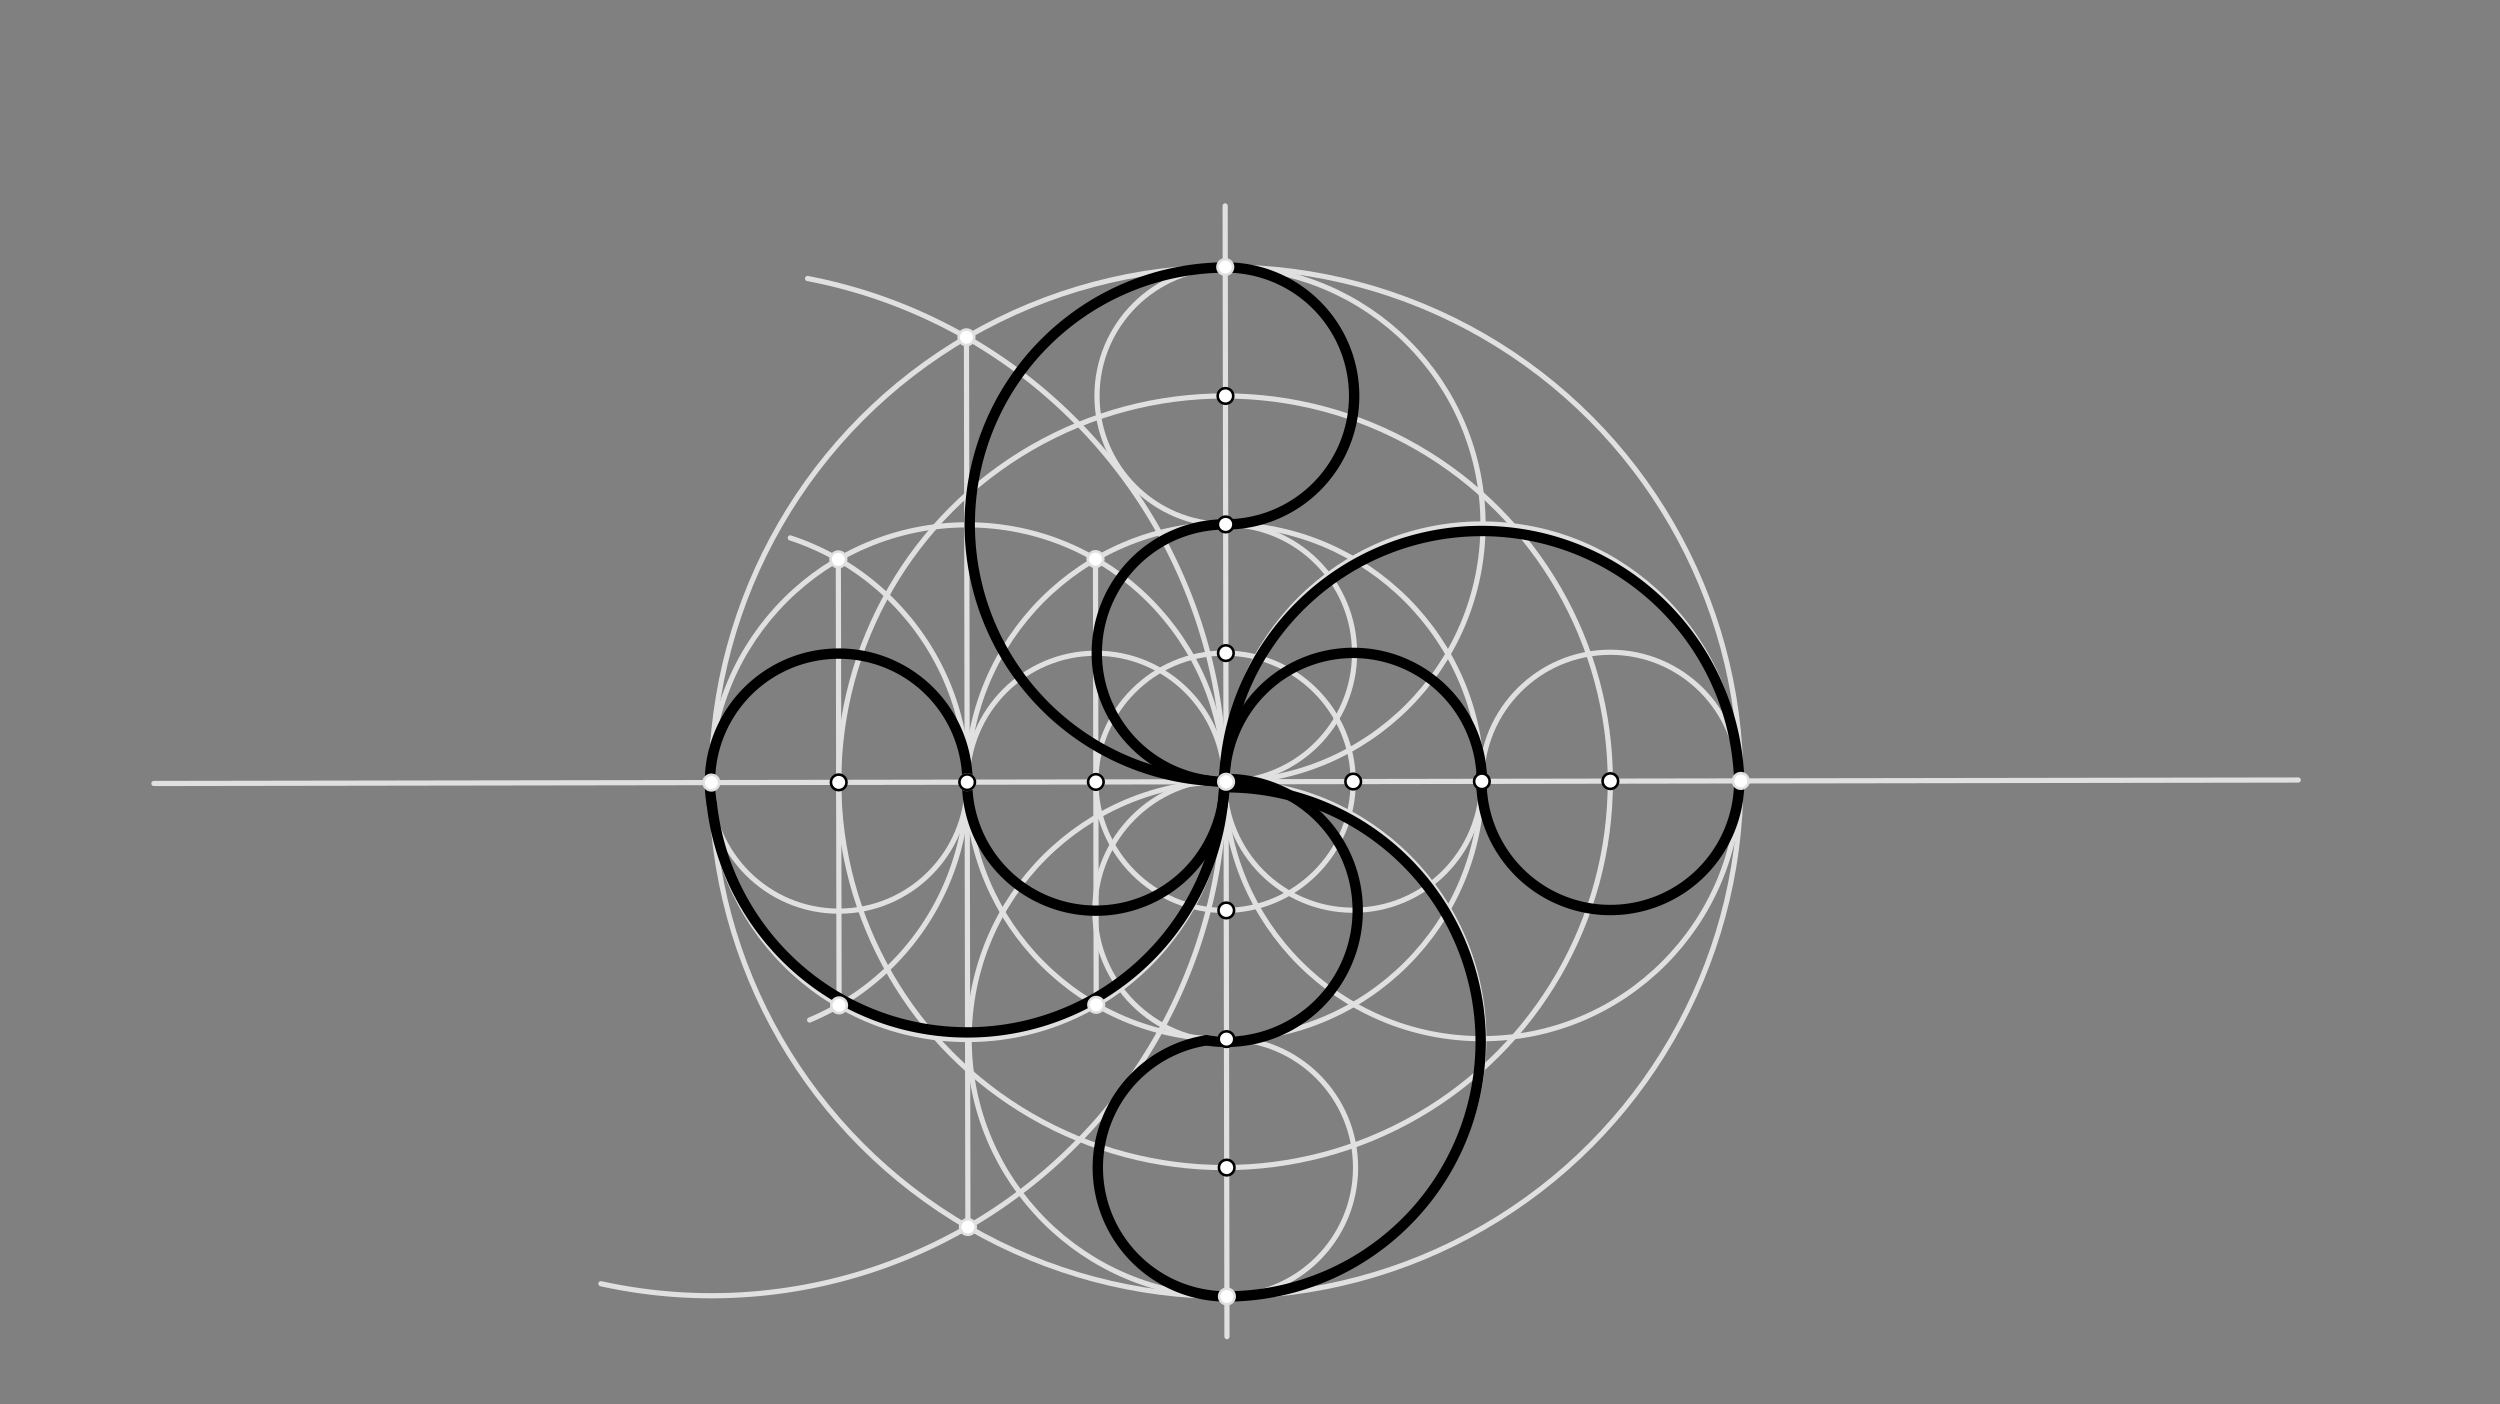 <svg xmlns="http://www.w3.org/2000/svg" class="svg--816" height="100%" preserveAspectRatio="xMidYMid meet" viewBox="0 0 963.78 541.417" width="100%"><rect x="0" y="0" width="963.78" height="541.417" fill="#808080" stroke="none"/><defs><marker id="marker-arrow" markerHeight="16" markerUnits="userSpaceOnUse" markerWidth="24" orient="auto-start-reverse" refX="24" refY="4" viewBox="0 0 24 8"><path d="M 0 0 L 24 4 L 0 8 z" stroke="inherit"></path></marker></defs><g class="aux-layer--949"></g><g class="main-layer--75a"><g class="element--733"><line stroke="#E0E0E0" stroke-dasharray="none" stroke-linecap="round" stroke-width="2" x1="59.333" x2="886" y1="302.042" y2="300.708"></line></g><g class="element--733"><g class="center--a87"><line x1="468.667" y1="301.375" x2="476.667" y2="301.375" stroke="#E0E0E0" stroke-width="1" stroke-linecap="round"></line><line x1="472.667" y1="297.375" x2="472.667" y2="305.375" stroke="#E0E0E0" stroke-width="1" stroke-linecap="round"></line><circle class="hit--87b" cx="472.667" cy="301.375" r="4" stroke="none" fill="transparent"></circle></g><circle cx="472.667" cy="301.375" fill="none" r="198.425" stroke="#E0E0E0" stroke-dasharray="none" stroke-width="2"></circle></g><g class="element--733"><line stroke="#E0E0E0" stroke-dasharray="none" stroke-linecap="round" stroke-width="2" x1="472.667" x2="472.309" y1="301.375" y2="79.376"></line></g><g class="element--733"><line stroke="#E0E0E0" stroke-dasharray="none" stroke-linecap="round" stroke-width="2" x1="472.667" x2="473.012" y1="301.375" y2="515.282"></line></g><g class="element--733"><path d="M 311.333 107.375 A 197.828 197.828 0 1 1 231.665 494.887" fill="none" stroke="#E0E0E0" stroke-dasharray="none" stroke-linecap="round" stroke-width="2"></path></g><g class="element--733"><line stroke="#E0E0E0" stroke-dasharray="none" stroke-linecap="round" stroke-width="2" x1="372.582" x2="373.135" y1="130.04" y2="473.032"></line></g><g class="element--733"><g class="center--a87"><line x1="468.07" y1="301.376" x2="476.07" y2="301.376" stroke="#E0E0E0" stroke-width="1" stroke-linecap="round"></line><line x1="472.07" y1="297.376" x2="472.07" y2="305.376" stroke="#E0E0E0" stroke-width="1" stroke-linecap="round"></line><circle class="hit--87b" cx="472.07" cy="301.376" r="4" stroke="none" fill="transparent"></circle></g><circle cx="472.07" cy="301.376" fill="none" r="99.212" stroke="#E0E0E0" stroke-dasharray="none" stroke-width="2"></circle></g><g class="element--733"><g class="center--a87"><line x1="368.858" y1="301.536" x2="376.858" y2="301.536" stroke="#E0E0E0" stroke-width="1" stroke-linecap="round"></line><line x1="372.858" y1="297.536" x2="372.858" y2="305.536" stroke="#E0E0E0" stroke-width="1" stroke-linecap="round"></line><circle class="hit--87b" cx="372.858" cy="301.536" r="4" stroke="none" fill="transparent"></circle></g><circle cx="372.858" cy="301.536" fill="none" r="99.212" stroke="#E0E0E0" stroke-dasharray="none" stroke-width="2"></circle></g><g class="element--733"><g class="center--a87"><line x1="468.507" y1="202.165" x2="476.507" y2="202.165" stroke="#E0E0E0" stroke-width="1" stroke-linecap="round"></line><line x1="472.507" y1="198.165" x2="472.507" y2="206.165" stroke="#E0E0E0" stroke-width="1" stroke-linecap="round"></line><circle class="hit--87b" cx="472.507" cy="202.165" r="4" stroke="none" fill="transparent"></circle></g><circle cx="472.507" cy="202.165" fill="none" r="99.215" stroke="#E0E0E0" stroke-dasharray="none" stroke-width="2"></circle></g><g class="element--733"><g class="center--a87"><line x1="567.281" y1="301.216" x2="575.281" y2="301.216" stroke="#E0E0E0" stroke-width="1" stroke-linecap="round"></line><line x1="571.281" y1="297.216" x2="571.281" y2="305.216" stroke="#E0E0E0" stroke-width="1" stroke-linecap="round"></line><circle class="hit--87b" cx="571.281" cy="301.216" r="4" stroke="none" fill="transparent"></circle></g><circle cx="571.281" cy="301.216" fill="none" r="99.212" stroke="#E0E0E0" stroke-dasharray="none" stroke-width="2"></circle></g><g class="element--733"><g class="center--a87"><line x1="468.827" y1="400.585" x2="476.827" y2="400.585" stroke="#E0E0E0" stroke-width="1" stroke-linecap="round"></line><line x1="472.827" y1="396.585" x2="472.827" y2="404.585" stroke="#E0E0E0" stroke-width="1" stroke-linecap="round"></line><circle class="hit--87b" cx="472.827" cy="400.585" r="4" stroke="none" fill="transparent"></circle></g><circle cx="472.827" cy="400.585" fill="none" r="99.208" stroke="#E0E0E0" stroke-dasharray="none" stroke-width="2"></circle></g><g class="element--733"><path d="M 304.667 207.375 A 99.291 99.291 0 0 1 312.128 393.227" fill="none" stroke="#E0E0E0" stroke-dasharray="none" stroke-linecap="round" stroke-width="2"></path></g><g class="element--733"><line stroke="#E0E0E0" stroke-dasharray="none" stroke-linecap="round" stroke-width="2" x1="323.193" x2="323.47" y1="215.65" y2="387.581"></line></g><g class="element--733"><g class="center--a87"><line x1="468.07" y1="301.38" x2="476.07" y2="301.38" stroke="#E0E0E0" stroke-width="1" stroke-linecap="round"></line><line x1="472.07" y1="297.38" x2="472.07" y2="305.38" stroke="#E0E0E0" stroke-width="1" stroke-linecap="round"></line><circle class="hit--87b" cx="472.07" cy="301.38" r="4" stroke="none" fill="transparent"></circle></g><circle cx="472.07" cy="301.38" fill="none" r="148.738" stroke="#E0E0E0" stroke-dasharray="none" stroke-width="2"></circle></g><g class="element--733"><line stroke="#E0E0E0" stroke-dasharray="none" stroke-linecap="round" stroke-width="2" x1="422.325" x2="422.603" y1="215.536" y2="387.376"></line></g><g class="element--733"><g class="center--a87"><line x1="468.07" y1="301.38" x2="476.07" y2="301.38" stroke="#E0E0E0" stroke-width="1" stroke-linecap="round"></line><line x1="472.07" y1="297.38" x2="472.07" y2="305.38" stroke="#E0E0E0" stroke-width="1" stroke-linecap="round"></line><circle class="hit--87b" cx="472.07" cy="301.38" r="4" stroke="none" fill="transparent"></circle></g><circle cx="472.07" cy="301.38" fill="none" r="49.606" stroke="#E0E0E0" stroke-dasharray="none" stroke-width="2"></circle></g><g class="element--733"><g class="center--a87"><line x1="468.427" y1="152.642" x2="476.427" y2="152.642" stroke="#E0E0E0" stroke-width="1" stroke-linecap="round"></line><line x1="472.427" y1="148.642" x2="472.427" y2="156.642" stroke="#E0E0E0" stroke-width="1" stroke-linecap="round"></line><circle class="hit--87b" cx="472.427" cy="152.642" r="4" stroke="none" fill="transparent"></circle></g><circle cx="472.427" cy="152.642" fill="none" r="49.524" stroke="#E0E0E0" stroke-dasharray="none" stroke-width="2"></circle></g><g class="element--733"><g class="center--a87"><line x1="468.587" y1="251.776" x2="476.587" y2="251.776" stroke="#E0E0E0" stroke-width="1" stroke-linecap="round"></line><line x1="472.587" y1="247.776" x2="472.587" y2="255.776" stroke="#E0E0E0" stroke-width="1" stroke-linecap="round"></line><circle class="hit--87b" cx="472.587" cy="251.776" r="4" stroke="none" fill="transparent"></circle></g><circle cx="472.587" cy="251.776" fill="none" r="49.614" stroke="#E0E0E0" stroke-dasharray="none" stroke-width="2"></circle></g><g class="element--733"><g class="center--a87"><line x1="517.676" y1="301.296" x2="525.676" y2="301.296" stroke="#E0E0E0" stroke-width="1" stroke-linecap="round"></line><line x1="521.676" y1="297.296" x2="521.676" y2="305.296" stroke="#E0E0E0" stroke-width="1" stroke-linecap="round"></line><circle class="hit--87b" cx="521.676" cy="301.296" r="4" stroke="none" fill="transparent"></circle></g><circle cx="521.676" cy="301.296" fill="none" r="49.606" stroke="#E0E0E0" stroke-dasharray="none" stroke-width="2"></circle></g><g class="element--733"><g class="center--a87"><line x1="616.808" y1="301.136" x2="624.808" y2="301.136" stroke="#E0E0E0" stroke-width="1" stroke-linecap="round"></line><line x1="620.808" y1="297.136" x2="620.808" y2="305.136" stroke="#E0E0E0" stroke-width="1" stroke-linecap="round"></line><circle class="hit--87b" cx="620.808" cy="301.136" r="4" stroke="none" fill="transparent"></circle></g><circle cx="620.808" cy="301.136" fill="none" r="49.685" stroke="#E0E0E0" stroke-dasharray="none" stroke-width="2"></circle></g><g class="element--733"><g class="center--a87"><line x1="468.907" y1="450.115" x2="476.907" y2="450.115" stroke="#E0E0E0" stroke-width="1" stroke-linecap="round"></line><line x1="472.907" y1="446.115" x2="472.907" y2="454.115" stroke="#E0E0E0" stroke-width="1" stroke-linecap="round"></line><circle class="hit--87b" cx="472.907" cy="450.115" r="4" stroke="none" fill="transparent"></circle></g><circle cx="472.907" cy="450.115" fill="none" r="49.677" stroke="#E0E0E0" stroke-dasharray="none" stroke-width="2"></circle></g><g class="element--733"><g class="center--a87"><line x1="468.747" y1="350.981" x2="476.747" y2="350.981" stroke="#E0E0E0" stroke-width="1" stroke-linecap="round"></line><line x1="472.747" y1="346.981" x2="472.747" y2="354.981" stroke="#E0E0E0" stroke-width="1" stroke-linecap="round"></line><circle class="hit--87b" cx="472.747" cy="350.981" r="4" stroke="none" fill="transparent"></circle></g><circle cx="472.747" cy="350.981" fill="none" r="50.668" stroke="#E0E0E0" stroke-dasharray="none" stroke-width="2"></circle></g><g class="element--733"><g class="center--a87"><line x1="319.332" y1="301.614" x2="327.332" y2="301.614" stroke="#E0E0E0" stroke-width="1" stroke-linecap="round"></line><line x1="323.332" y1="297.614" x2="323.332" y2="305.614" stroke="#E0E0E0" stroke-width="1" stroke-linecap="round"></line><circle class="hit--87b" cx="323.332" cy="301.614" r="4" stroke="none" fill="transparent"></circle></g><circle cx="323.332" cy="301.614" fill="none" r="49.645" stroke="#E0E0E0" stroke-dasharray="none" stroke-width="2"></circle></g><g class="element--733"><g class="center--a87"><line x1="418.464" y1="301.456" x2="426.464" y2="301.456" stroke="#E0E0E0" stroke-width="1" stroke-linecap="round"></line><line x1="422.464" y1="297.456" x2="422.464" y2="305.456" stroke="#E0E0E0" stroke-width="1" stroke-linecap="round"></line><circle class="hit--87b" cx="422.464" cy="301.456" r="4" stroke="none" fill="transparent"></circle></g><circle cx="422.464" cy="301.456" fill="none" r="49.628" stroke="#E0E0E0" stroke-dasharray="none" stroke-width="2"></circle></g><g class="element--733"><path d="M 670.493 301.056 A 49.685 49.685 0 1 1 571.198 298.412" fill="none" stroke="#000000" stroke-dasharray="none" stroke-linecap="round" stroke-width="4"></path></g><g class="element--733"><path d="M 571.207 304.02 A 49.606 49.606 0 1 0 472.079 300.317" fill="none" stroke="#000000" stroke-dasharray="none" stroke-linecap="round" stroke-width="4"></path></g><g class="element--733"><path d="M 670.493 301.056 A 99.331 99.331 0 0 0 471.937 300.553" fill="none" stroke="#000000" stroke-dasharray="none" stroke-linecap="round" stroke-width="4"></path></g><g class="element--733"><path d="M 472.347 103.118 A 49.524 49.524 0 1 1 472.109 202.164" fill="none" stroke="#000000" stroke-dasharray="none" stroke-linecap="round" stroke-width="4"></path></g><g class="element--733"><path d="M 472.904 202.163 A 49.614 49.614 0 0 0 471.985 301.387" fill="none" stroke="#000000" stroke-dasharray="none" stroke-linecap="round" stroke-width="4"></path></g><g class="element--733"><path d="M 472.347 103.118 A 99.046 99.046 0 0 0 465.33 300.919" fill="none" stroke="#000000" stroke-dasharray="none" stroke-linecap="round" stroke-width="4"></path></g><g class="element--733"><path d="M 372.902 298.887 A 49.628 49.628 0 1 0 472.088 300.807" fill="none" stroke="#000000" stroke-dasharray="none" stroke-linecap="round" stroke-width="4"></path></g><g class="element--733"><path d="M 274.439 310.226 A 99.114 99.114 0 0 0 471.953 302.43" fill="none" stroke="#000000" stroke-dasharray="none" stroke-linecap="round" stroke-width="4"></path></g><g class="element--733"><path d="M 372.902 298.887 A 49.645 49.645 0 1 0 274.439 310.226" fill="none" stroke="#000000" stroke-dasharray="none" stroke-linecap="round" stroke-width="4"></path></g><g class="element--733"><path d="M 472.985 499.793 A 49.677 49.677 0 0 1 465.058 401.062" fill="none" stroke="#000000" stroke-dasharray="none" stroke-linecap="round" stroke-width="4"></path></g><g class="element--733"><path d="M 465.058 401.062 A 50.668 50.668 0 1 0 471.189 300.337" fill="none" stroke="#000000" stroke-dasharray="none" stroke-linecap="round" stroke-width="4"></path></g><g class="element--733"><path d="M 472.985 499.793 A 98.144 98.144 0 1 0 471.973 303.508" fill="none" stroke="#000000" stroke-dasharray="none" stroke-linecap="round" stroke-width="4"></path></g><g class="element--733"><circle cx="472.667" cy="301.375" r="3" stroke="#E0E0E0" stroke-width="1" fill="#ffffff"></circle>}</g><g class="element--733"><circle cx="274.242" cy="301.695" r="3" stroke="#E0E0E0" stroke-width="1" fill="#ffffff"></circle>}</g><g class="element--733"><circle cx="671.092" cy="301.055" r="3" stroke="#E0E0E0" stroke-width="1" fill="#ffffff"></circle>}</g><g class="element--733"><circle cx="472.347" cy="102.95" r="3" stroke="#E0E0E0" stroke-width="1" fill="#ffffff"></circle>}</g><g class="element--733"><circle cx="472.987" cy="499.8" r="3" stroke="#E0E0E0" stroke-width="1" fill="#ffffff"></circle>}</g><g class="element--733"><circle cx="372.582" cy="130.04" r="3" stroke="#E0E0E0" stroke-width="1" fill="#ffffff"></circle>}</g><g class="element--733"><circle cx="373.135" cy="473.032" r="3" stroke="#E0E0E0" stroke-width="1" fill="#ffffff"></circle>}</g><g class="element--733"><circle cx="372.858" cy="301.536" r="3" stroke="#E0E0E0" stroke-width="1" fill="#ffffff"></circle>}</g><g class="element--733"><circle cx="372.858" cy="301.536" r="3" stroke="#000000" stroke-width="1" fill="#ffffff"></circle>}</g><g class="element--733"><circle cx="472.507" cy="202.165" r="3" stroke="#000000" stroke-width="1" fill="#ffffff"></circle>}</g><g class="element--733"><circle cx="571.281" cy="301.216" r="3" stroke="#000000" stroke-width="1" fill="#ffffff"></circle>}</g><g class="element--733"><circle cx="472.827" cy="400.585" r="3" stroke="#000000" stroke-width="1" fill="#ffffff"></circle>}</g><g class="element--733"><circle cx="323.193" cy="215.65" r="3" stroke="#E0E0E0" stroke-width="1" fill="#ffffff"></circle>}</g><g class="element--733"><circle cx="323.47" cy="387.581" r="3" stroke="#E0E0E0" stroke-width="1" fill="#ffffff"></circle>}</g><g class="element--733"><circle cx="323.332" cy="301.614" r="3" stroke="#000000" stroke-width="1" fill="#ffffff"></circle>}</g><g class="element--733"><circle cx="472.427" cy="152.642" r="3" stroke="#000000" stroke-width="1" fill="#ffffff"></circle>}</g><g class="element--733"><circle cx="620.808" cy="301.136" r="3" stroke="#000000" stroke-width="1" fill="#ffffff"></circle>}</g><g class="element--733"><circle cx="472.907" cy="450.115" r="3" stroke="#000000" stroke-width="1" fill="#ffffff"></circle>}</g><g class="element--733"><circle cx="422.325" cy="215.536" r="3" stroke="#E0E0E0" stroke-width="1" fill="#ffffff"></circle>}</g><g class="element--733"><circle cx="422.603" cy="387.376" r="3" stroke="#E0E0E0" stroke-width="1" fill="#ffffff"></circle>}</g><g class="element--733"><circle cx="422.464" cy="301.456" r="3" stroke="#E0E0E0" stroke-width="1" fill="#ffffff"></circle>}</g><g class="element--733"><circle cx="422.464" cy="301.456" r="3" stroke="#000000" stroke-width="1" fill="#ffffff"></circle>}</g><g class="element--733"><circle cx="472.587" cy="251.776" r="3" stroke="#000000" stroke-width="1" fill="#ffffff"></circle>}</g><g class="element--733"><circle cx="521.676" cy="301.296" r="3" stroke="#000000" stroke-width="1" fill="#ffffff"></circle>}</g><g class="element--733"><circle cx="472.747" cy="350.981" r="3" stroke="#000000" stroke-width="1" fill="#ffffff"></circle>}</g></g><g class="snaps-layer--ac6"></g><g class="temp-layer--52d"></g></svg>